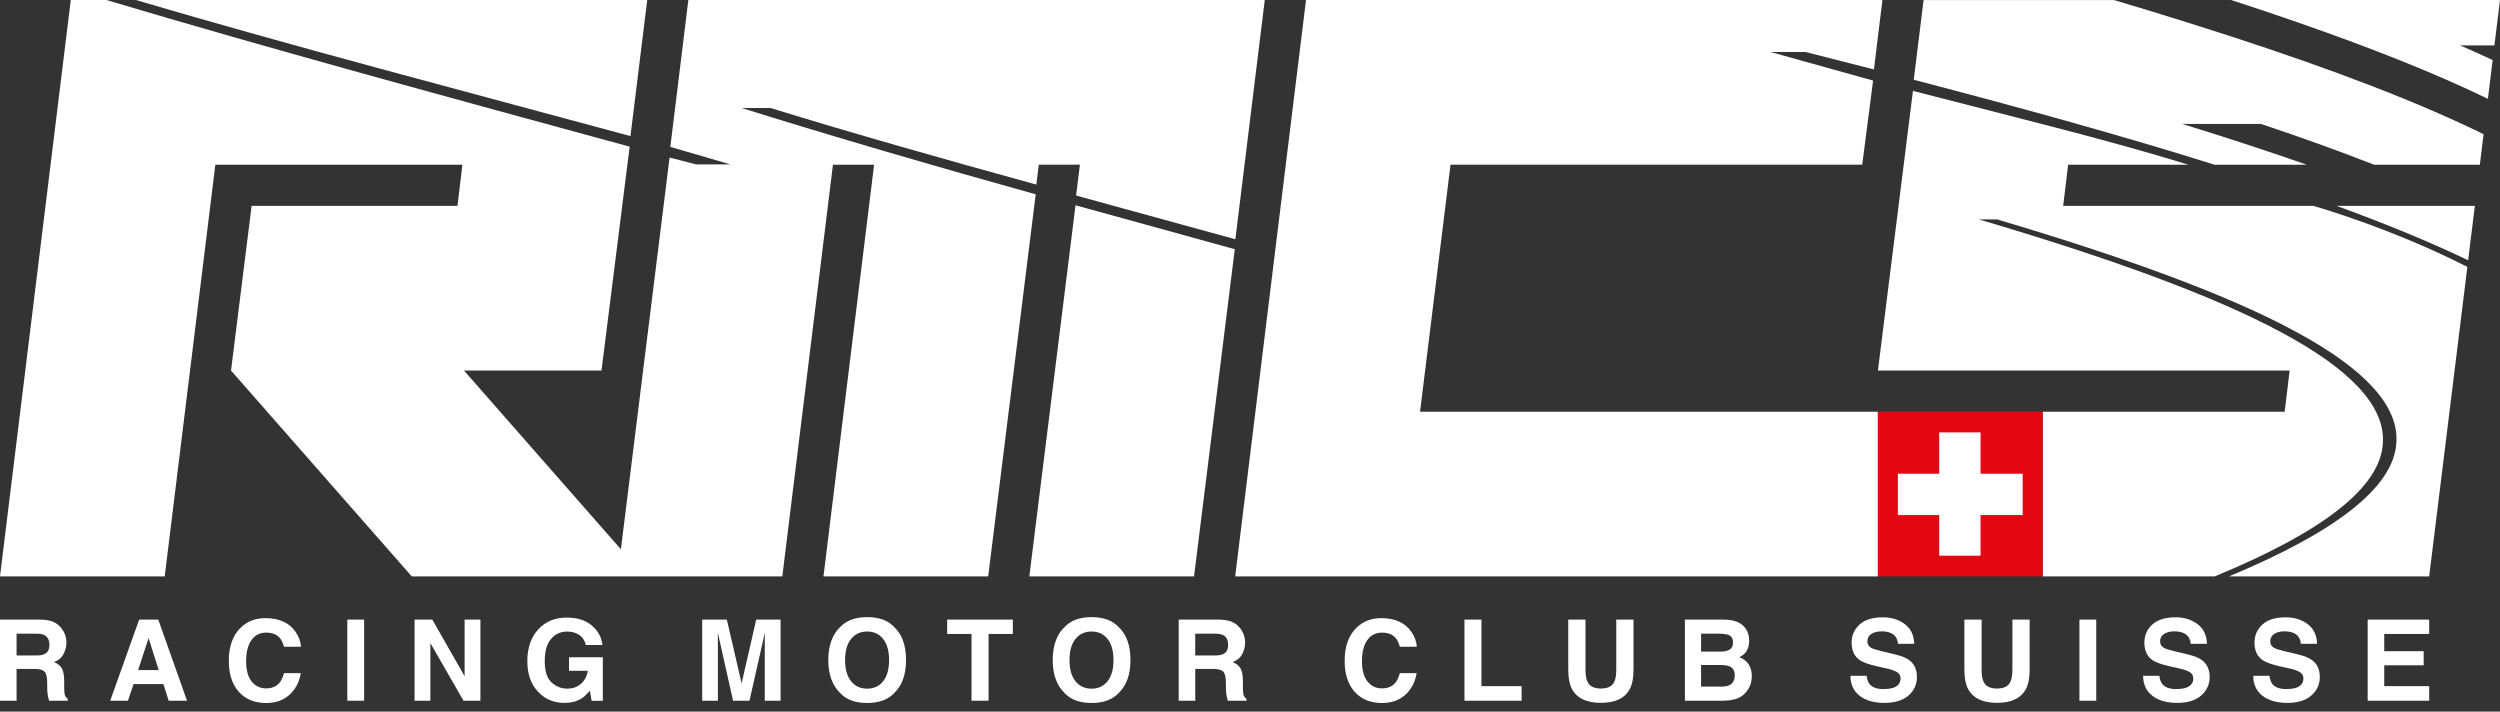 <svg viewBox="0 0 564.35 160.64" xmlns="http://www.w3.org/2000/svg"><rect x="0" y="0" width="564.35" height="160.64" fill="#333333" stroke="none"/><g fill="#fff"><path d="m558.68 46.47h-31.23c11.3 4.11 21.21 8.21 29.71 12.28l1.51-12.28z"/><path d="m499.93 37.18h20.78c-8.72-3.06-18.11-6.13-28.11-9.21h17.77c9.19 3.07 17.72 6.14 25.55 9.21h23.88l.84-6.89c-1.56-.76-3.16-1.53-4.82-2.29-16.33-7.58-37.38-15.19-61.58-22.78-5.52-1.74-11.21-3.48-17.03-5.21h-42.98l-2.22 18c24.58 6.4 47.63 12.8 67.92 19.18z"/><path d="m519.12 5.21c16.43 5.7 30.76 11.41 42.5 17.1l1.07-8.75c-2.35-1.1-4.78-2.21-7.34-3.31h7.74l1.26-10.26h-60.73c5.34 1.74 10.53 3.48 15.5 5.21z"/><path d="m422.8 92.94h-102.24l6.88-55.77h92.94l2.45-18.98-23.14-6.45h7.88c5.2 1.31 10.35 2.62 15.45 3.93l1.92-15.67h-130.12l-15.99 130.12h145.08v-37.18h-1.12z"/><path d="m522.2 46.47h-56.46l1.12-9.29h27.16c-19.09-5.87-39.49-10.77-62.19-16.66l-7.91 63.13h92.94l-1.12 9.29h-54.63v37.18h38.82c23.7-9.76 37.69-19.92 37.99-30.37.37-8.09-7.28-16.35-22.95-24.74-15.57-8.39-39.16-16.9-68.29-25.49h4.12c28.97 8.59 52.34 17.1 67.7 25.49 15.47 8.39 22.93 16.65 22.46 24.74-.42 10.45-14.36 20.61-37.81 30.37h45.21l8.62-69.87c-17.48-8.91-34.78-13.78-34.78-13.78z"/><path d="m142.32 30.72 3.79-30.72h-115.45c34.8 10.29 74.1 20.55 111.65 30.72z"/><path d="m242.79 46.34-10.43 83.78h37.18l9.2-73.86c-11.86-3.3-23.92-6.6-35.95-9.92z"/><path d="m151.15 35.57-10.99 88.42-35.42-40.34h31.04l6.36-50.54c-38.97-10.63-82.16-22.35-118.11-33.11h-8.05s-15.98 130.12-15.98 130.12h37.18l11.43-92.94h55.77l-1.11 9.29h-46.47l-4.65 37.18 40.8 46.47h83.65l11.43-92.94h9.29l-11.43 92.94h37.18l10.73-86.26c-22.16-6.14-46.62-13.3-66.38-19.48h6.52c18.73 5.78 39.18 11.55 60 17.29l.55-4.5h9.29l-.86 6.97c12.01 3.3 24.08 6.59 35.95 9.87l6.64-54.02h-130.12l-4.07 33.17 13.56 3.95h-7.75l-5.98-1.55z"/><path d="m7.69 151h-3.95v7.18h-3.74v-18.31h8.98c1.28.02 2.27.18 2.96.47s1.28.72 1.76 1.28c.4.46.71.98.94 1.54s.35 1.21.35 1.93c0 .87-.22 1.72-.66 2.57s-1.16 1.43-2.17 1.78c.84.34 1.44.82 1.8 1.45s.53 1.58.53 2.86v1.23c0 .84.03 1.4.1 1.7.1.47.33.82.7 1.04v.46h-4.21c-.12-.41-.2-.73-.25-.98-.1-.51-.15-1.04-.16-1.58l-.02-1.7c-.02-1.17-.23-1.95-.64-2.34s-1.18-.58-2.3-.58zm2.32-3.33c.76-.35 1.14-1.04 1.14-2.06 0-1.11-.37-1.86-1.11-2.24-.41-.22-1.04-.32-1.86-.32h-4.44v4.92h4.34c.86 0 1.51-.1 1.94-.3z"/><path d="m36.9 154.42h-6.75l-1.27 3.76h-4l6.53-18.31h4.32l6.49 18.31h-4.15l-1.18-3.76zm-1.07-3.16-2.29-7.21-2.36 7.21z"/><path d="m65.36 156.82c-1.37 1.25-3.11 1.88-5.24 1.88-2.63 0-4.7-.84-6.21-2.53-1.51-1.7-2.26-4.03-2.26-6.98 0-3.2.86-5.66 2.57-7.39 1.49-1.51 3.39-2.26 5.69-2.26 3.08 0 5.33 1.01 6.76 3.03.79 1.13 1.21 2.27 1.27 3.42h-3.83c-.25-.88-.57-1.54-.96-1.99-.7-.8-1.73-1.19-3.09-1.19s-2.49.56-3.29 1.68-1.21 2.71-1.21 4.76.42 3.59 1.27 4.62 1.93 1.53 3.24 1.53 2.36-.44 3.07-1.32c.39-.47.71-1.18.97-2.12h3.79c-.33 2-1.18 3.62-2.53 4.87z"/><path d="m78.4 139.87h3.8v18.31h-3.8z"/><path d="m108.46 158.18h-3.83l-7.48-13.01v13.01h-3.57v-18.31h4.01l7.29 12.78v-12.78h3.57v18.31z"/><path d="m131.15 157.74c-1.01.62-2.25.93-3.73.93-2.43 0-4.41-.84-5.96-2.52-1.62-1.69-2.42-4-2.42-6.93s.82-5.34 2.45-7.13 3.79-2.68 6.47-2.68c2.33 0 4.2.59 5.61 1.77s2.22 2.65 2.43 4.42h-3.76c-.29-1.25-1-2.12-2.12-2.62-.63-.27-1.33-.41-2.1-.41-1.47 0-2.69.56-3.63 1.67-.95 1.11-1.42 2.79-1.42 5.03s.51 3.85 1.54 4.78 2.19 1.4 3.5 1.4 2.34-.37 3.16-1.11 1.33-1.71 1.52-2.91h-4.24v-3.06h7.63v9.83h-2.53l-.39-2.29c-.74.87-1.4 1.48-1.99 1.84z"/><path d="m162.08 158.18h-3.57v-18.31h5.57l3.33 14.4 3.3-14.4h5.5v18.31h-3.57v-12.39c0-.36 0-.86.01-1.5s.01-1.14.01-1.48l-3.47 15.37h-3.71l-3.44-15.37c0 .35 0 .84.01 1.48s.01 1.14.01 1.5v12.39z"/><path d="m195.76 158.69c-2.62 0-4.62-.71-6-2.14-1.86-1.75-2.78-4.27-2.78-7.55s.93-5.87 2.78-7.55c1.38-1.42 3.38-2.14 6-2.14s4.62.71 6 2.14c1.85 1.68 2.77 4.2 2.77 7.55s-.92 5.81-2.77 7.55c-1.38 1.42-3.38 2.14-6 2.14zm3.61-4.92c.89-1.12 1.33-2.71 1.33-4.77s-.45-3.64-1.34-4.76-2.09-1.68-3.61-1.68-2.72.56-3.63 1.68-1.35 2.71-1.35 4.77.45 3.65 1.35 4.77 2.11 1.68 3.63 1.68 2.72-.56 3.62-1.68z"/><path d="m228.64 139.87v3.24h-5.48v15.07h-3.85v-15.07h-5.5v-3.24z"/><path d="m246.42 158.69c-2.62 0-4.62-.71-6-2.14-1.86-1.75-2.78-4.27-2.78-7.55s.93-5.87 2.78-7.55c1.38-1.42 3.38-2.14 6-2.14s4.62.71 6 2.14c1.85 1.68 2.77 4.2 2.77 7.55s-.92 5.81-2.77 7.55c-1.38 1.42-3.38 2.14-6 2.14zm3.61-4.92c.89-1.12 1.33-2.71 1.33-4.77s-.45-3.64-1.34-4.76-2.09-1.68-3.61-1.68-2.72.56-3.63 1.68-1.35 2.71-1.35 4.77.45 3.65 1.35 4.77 2.11 1.68 3.63 1.68 2.72-.56 3.62-1.68z"/><path d="m273.77 151h-3.95v7.18h-3.74v-18.31h8.98c1.28.02 2.27.18 2.96.47s1.28.72 1.76 1.28c.4.46.71.98.94 1.54s.35 1.21.35 1.93c0 .87-.22 1.72-.66 2.57s-1.16 1.43-2.17 1.78c.84.34 1.44.82 1.8 1.45s.53 1.58.53 2.86v1.23c0 .84.03 1.4.1 1.7.1.47.33.82.7 1.04v.46h-4.21c-.12-.41-.2-.73-.25-.98-.1-.51-.15-1.04-.16-1.58l-.02-1.7c-.02-1.17-.23-1.95-.64-2.34s-1.18-.58-2.3-.58zm2.32-3.33c.76-.35 1.14-1.04 1.14-2.06 0-1.11-.37-1.86-1.11-2.24-.41-.22-1.04-.32-1.86-.32h-4.45v4.92h4.34c.86 0 1.51-.1 1.94-.3z"/><path d="m317.25 156.82c-1.37 1.25-3.11 1.88-5.24 1.88-2.63 0-4.7-.84-6.21-2.53-1.51-1.7-2.26-4.03-2.26-6.98 0-3.2.86-5.66 2.57-7.39 1.49-1.51 3.39-2.26 5.69-2.26 3.08 0 5.33 1.01 6.76 3.03.79 1.13 1.21 2.27 1.27 3.42h-3.83c-.25-.88-.57-1.54-.96-1.99-.7-.8-1.73-1.19-3.09-1.19s-2.49.56-3.29 1.68-1.21 2.71-1.21 4.76.42 3.59 1.27 4.62 1.93 1.53 3.24 1.53 2.36-.44 3.07-1.32c.39-.47.71-1.18.97-2.12h3.79c-.33 2-1.18 3.62-2.53 4.87z"/><path d="m330.59 139.87h3.83v15.02h9.07v3.29h-12.9z"/><path d="m364.86 151.13v-11.26h3.89v11.26c0 1.95-.3 3.46-.91 4.55-1.13 1.99-3.28 2.98-6.45 2.98s-5.33-.99-6.46-2.98c-.6-1.08-.91-2.6-.91-4.55v-11.26h3.89v11.26c0 1.26.15 2.18.45 2.76.46 1.03 1.47 1.54 3.03 1.54s2.56-.51 3.02-1.54c.3-.58.45-1.5.45-2.76z"/><path d="m388.65 158.18h-8.3v-18.31h8.9c2.24.03 3.83.68 4.77 1.95.56.78.84 1.71.84 2.8s-.28 2.02-.84 2.7c-.31.38-.78.73-1.39 1.04.94.34 1.64.88 2.12 1.62s.71 1.63.71 2.68-.27 2.06-.82 2.92c-.35.57-.78 1.05-1.3 1.44-.59.45-1.28.75-2.08.92s-1.67.25-2.6.25zm1.81-11.55c.5-.3.75-.83.75-1.6 0-.85-.33-1.42-.99-1.69-.57-.19-1.3-.29-2.19-.29h-4.03v4.04h4.5c.8 0 1.46-.15 1.96-.46zm-1.9 3.49h-4.56v4.88h4.5c.8 0 1.43-.11 1.88-.32.81-.4 1.22-1.16 1.22-2.29 0-.95-.39-1.61-1.18-1.96-.44-.2-1.06-.3-1.85-.31z"/><path d="m425.23 155.54c.9 0 1.64-.1 2.2-.3 1.07-.38 1.6-1.09 1.6-2.12 0-.6-.27-1.07-.8-1.4-.53-.32-1.36-.61-2.5-.86l-1.94-.43c-1.9-.43-3.22-.9-3.95-1.4-1.23-.84-1.85-2.17-1.85-3.96 0-1.64.6-3 1.79-4.09 1.19-1.08 2.94-1.63 5.26-1.63 1.93 0 3.58.51 4.94 1.53s2.08 2.51 2.14 4.45h-3.68c-.07-1.1-.55-1.88-1.44-2.35-.6-.31-1.34-.46-2.22-.46-.99 0-1.77.2-2.36.6s-.88.95-.88 1.66c0 .65.29 1.14.87 1.47.37.22 1.17.47 2.39.76l3.16.76c1.38.33 2.43.77 3.13 1.33 1.09.86 1.64 2.11 1.64 3.74s-.64 3.06-1.92 4.17-3.09 1.66-5.42 1.66-4.26-.54-5.63-1.63-2.05-2.59-2.05-4.49h3.65c.12.84.34 1.46.68 1.88.62.75 1.69 1.13 3.19 1.13z"/><path d="m454.28 151.13v-11.26h3.89v11.26c0 1.95-.3 3.46-.91 4.55-1.13 1.99-3.28 2.98-6.45 2.98s-5.33-.99-6.46-2.98c-.6-1.08-.91-2.6-.91-4.55v-11.26h3.89v11.26c0 1.26.15 2.18.45 2.76.46 1.03 1.47 1.54 3.03 1.54s2.56-.51 3.02-1.54c.3-.58.45-1.5.45-2.76z"/><path d="m516.17 155.54c.9 0 1.64-.1 2.2-.3 1.07-.38 1.6-1.09 1.6-2.12 0-.6-.27-1.07-.8-1.4-.53-.32-1.36-.61-2.5-.86l-1.94-.43c-1.9-.43-3.22-.9-3.95-1.4-1.23-.84-1.85-2.17-1.85-3.96 0-1.64.6-3 1.79-4.09s2.94-1.63 5.26-1.63c1.93 0 3.58.51 4.94 1.53s2.08 2.51 2.14 4.45h-3.68c-.07-1.1-.55-1.88-1.44-2.35-.6-.31-1.34-.46-2.22-.46-.99 0-1.77.2-2.36.6s-.88.95-.88 1.66c0 .65.29 1.14.87 1.47.37.22 1.17.47 2.39.76l3.16.76c1.38.33 2.43.77 3.13 1.33 1.09.86 1.64 2.11 1.64 3.74s-.64 3.06-1.92 4.17-3.09 1.66-5.42 1.66-4.26-.54-5.63-1.63-2.05-2.59-2.05-4.49h3.65c.12.84.34 1.46.68 1.88.62.75 1.69 1.13 3.19 1.13z"/><path d="m547.12 150.18h-8.9v4.71h10.14v3.29h-13.88v-18.31h13.88v3.24h-10.14v3.89h8.9z"/><path d="m469.41 139.87h3.8v18.31h-3.8z"/><path d="m491.31 155.54c.9 0 1.64-.1 2.2-.3 1.07-.38 1.6-1.09 1.6-2.12 0-.6-.27-1.07-.8-1.4-.53-.32-1.36-.61-2.5-.86l-1.94-.43c-1.9-.43-3.22-.9-3.95-1.4-1.23-.84-1.85-2.17-1.85-3.96 0-1.64.6-3 1.79-4.09 1.19-1.08 2.94-1.63 5.26-1.63 1.93 0 3.58.51 4.94 1.53s2.08 2.51 2.14 4.45h-3.68c-.07-1.1-.55-1.88-1.44-2.35-.6-.31-1.34-.46-2.22-.46-.99 0-1.77.2-2.36.6s-.88.95-.88 1.66c0 .65.29 1.14.87 1.47.37.22 1.17.47 2.39.76l3.16.76c1.38.33 2.43.77 3.13 1.33 1.09.86 1.64 2.11 1.64 3.74s-.64 3.06-1.92 4.17-3.09 1.66-5.42 1.66-4.26-.54-5.63-1.63-2.05-2.59-2.05-4.49h3.65c.12.84.34 1.46.68 1.88.62.75 1.69 1.13 3.19 1.13z"/></g><path d="m423.91 92.94h37.2v37.18h-37.2z" fill="#e30613"/><path d="m456.6 106.94h-9.51v-9.33h-9.33v9.33h-9.33v9.33h9.33v9.17h9.33v-9.17h9.51z" fill="#fff"/></svg>